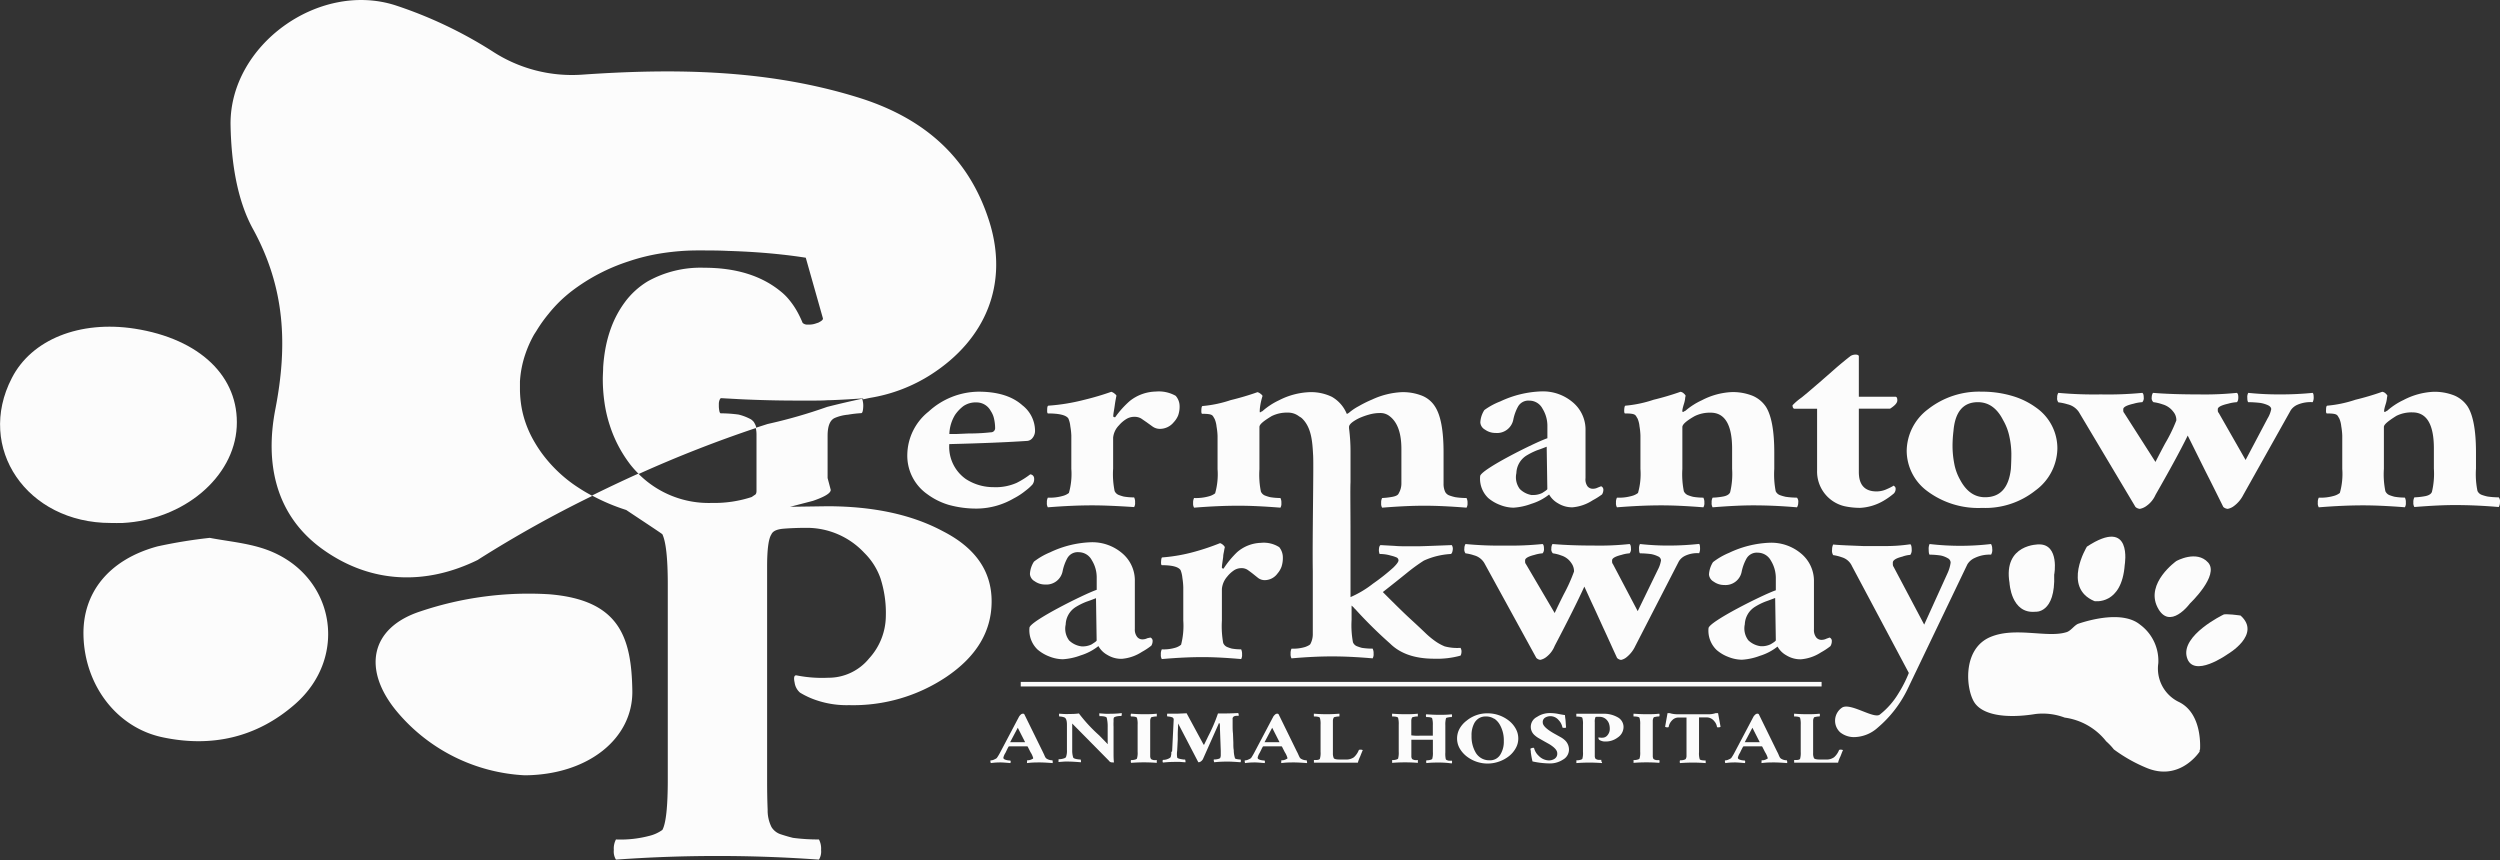 <svg id="Layer_1" data-name="Layer 1" xmlns="http://www.w3.org/2000/svg" viewBox="0 0 421.58 145.04"><rect x="0" y="0" width="421.58" height="145.04" fill="#333333" stroke="none"/><defs><style>.cls-1{fill:#fcfcfc;}</style></defs><title>germantown-animal-hospital-logo</title><path class="cls-1" d="M173.08,74.36q-4.94.33-13,.53a6.63,6.63,0,0,0,2.79,5.89,8.5,8.5,0,0,0,4.65,1.37,8.71,8.71,0,0,0,3.91-.72,14,14,0,0,0,2.3-1.44.7.7,0,0,1,.66.72,1.49,1.49,0,0,1-.29,1,8,8,0,0,1-1.11,1,11.86,11.86,0,0,1-2.06,1.35,12.58,12.58,0,0,1-6,1.7,17.3,17.3,0,0,1-4.93-.62,11.58,11.58,0,0,1-3.62-1.8A7.92,7.92,0,0,1,153,76.72a9.46,9.46,0,0,1,3.61-7.33A12.64,12.64,0,0,1,165,66.05c3.24,0,5.7.77,7.4,2.29a5.48,5.48,0,0,1,2.14,4.26,1.91,1.91,0,0,1-.41,1.24A1.29,1.29,0,0,1,173.08,74.36Zm-13-1.17,1.11,0,2.1-.09c1.75,0,3-.11,3.78-.2a.7.7,0,0,0,.74-.75,7.31,7.31,0,0,0-.17-1.48,3.75,3.75,0,0,0-.57-1.37,2.71,2.71,0,0,0-2.35-1.44,3.7,3.7,0,0,0-2.26.62,6.51,6.51,0,0,0-1.4,1.47A6.63,6.63,0,0,0,160.09,73.19Z"/><path class="cls-1" d="M184.18,85.22c-2.24,0-4.74.11-7.48.33a1.29,1.29,0,0,1-.16-.78,1.63,1.63,0,0,1,.16-.85,8,8,0,0,0,2.55-.3,2.84,2.84,0,0,0,1-.49,11.67,11.67,0,0,0,.41-4.06V73.45a11.27,11.27,0,0,0-.17-1.57,4.34,4.34,0,0,0-.33-1.31c-.38-.57-1.53-.85-3.45-.85q-.16-.06-.12-.69c0-.41.09-.62.2-.62a33.31,33.31,0,0,0,6.09-1,45.66,45.66,0,0,0,4.52-1.34,1.53,1.53,0,0,1,.58.33c.22.17.31.3.28.39s-.06.28-.12.59-.11.64-.16,1-.11.73-.17,1.08a6.8,6.8,0,0,0-.08.69.19.19,0,0,0,.16.2c.11,0,.17,0,.17,0a15.61,15.61,0,0,1,2.47-2.74,7.27,7.27,0,0,1,4.36-1.58,5.77,5.77,0,0,1,3.37.72,2.67,2.67,0,0,1,.66,1.74,4.41,4.41,0,0,1-.25,1.57,3.72,3.72,0,0,1-.74,1.14,3,3,0,0,1-2.3,1.12,2.12,2.12,0,0,1-1.28-.4l-1-.72-.9-.62a2.21,2.21,0,0,0-1.19-.29,2.55,2.55,0,0,0-1.4.42,5.1,5.1,0,0,0-1.15,1,3.44,3.44,0,0,0-1,2.09v5.23a14.15,14.15,0,0,0,.25,3.77,1.28,1.28,0,0,0,.65.65,7,7,0,0,0,.91.29,10.63,10.63,0,0,0,1.73.14,1.63,1.63,0,0,1,.16.85,1.29,1.29,0,0,1-.16.78C188.51,85.33,186.16,85.22,184.18,85.22Z"/><path class="cls-1" d="M280.16,85.22q-3.37,0-7.49.33a1.29,1.29,0,0,1-.16-.78,1.63,1.63,0,0,1,.16-.85,7.92,7.92,0,0,0,2.55-.3,2.84,2.84,0,0,0,1-.49,11.67,11.67,0,0,0,.41-4.06V73.45a10.91,10.91,0,0,0-.16-1.57,4.34,4.34,0,0,0-.33-1.31c-.39-.57-.2-.85-2.11-.85-.11,0-.16-.27-.13-.69s.1-.62.21-.62a20.34,20.34,0,0,0,4.74-1,46,46,0,0,0,4.53-1.34,1,1,0,0,1,.57.29c.22.2.32.34.29.43a2.3,2.3,0,0,0-.08.49,5.17,5.17,0,0,1-.21.88c-.27.88-.33,1.31-.16,1.31a.27.27,0,0,0,.16-.06.83.83,0,0,1,.25-.13A11.75,11.75,0,0,1,287,67.49a12,12,0,0,1,5-1.37,9,9,0,0,1,3.54.62,5.08,5.08,0,0,1,2.26,1.87q1.39,2.22,1.4,7.65v2.81a14.89,14.89,0,0,0,.24,3.77,1.3,1.3,0,0,0,.7.65,7.54,7.54,0,0,0,1,.29,14,14,0,0,0,1.89.14,1.09,1.09,0,0,1,.21.85,1.46,1.46,0,0,1-.21.78c-2.58-.22-5-.33-7.4-.33-1.81,0-4.08.11-6.83.33a1.29,1.29,0,0,1-.16-.78,1.63,1.63,0,0,1,.16-.85,11.72,11.72,0,0,0,1.65-.17c.71-.11,1.15-.36,1.31-.75a13.16,13.16,0,0,0,.33-3.93v-3.4c0-4-1.2-6.08-3.62-6.08a5.79,5.79,0,0,0-2.71.59c-1.37.78-2.06,1.39-2.06,1.83v7.06a14.64,14.64,0,0,0,.25,3.77,1.3,1.3,0,0,0,.66.65,6.79,6.79,0,0,0,.9.29,10.73,10.73,0,0,0,1.73.14,1.62,1.62,0,0,1,.17.85,1.28,1.28,0,0,1-.17.78Q283.12,85.22,280.16,85.22Z"/><path class="cls-1" d="M302.28,68.34A9.75,9.75,0,0,1,304,66.91h2.38l-2.85.34c1-.74,4.9-4.16,5.85-5s1.86-1.57,2.68-2.22a1.63,1.63,0,0,1,.9-.23c.28,0,.44.1.5.23v6.87h6.16c.22,0,.33.2.33.62s-.41.88-1.23,1.4h-5.26V79.6c0,2.18,1,3.27,3,3.27a4.17,4.17,0,0,0,1.81-.43,7.85,7.85,0,0,0,1.07-.55c.21.17.32.32.32.45a1.13,1.13,0,0,1-.28.86c-.2.17-.47.39-.83.65a11.36,11.36,0,0,1-1.27.79,8.67,8.67,0,0,1-3.58,1,12.37,12.37,0,0,1-2.71-.29,6,6,0,0,1-4.57-6V68.93h-3.86C302.36,68.85,302.28,68.65,302.28,68.34Z"/><path class="cls-1" d="M334.19,66.05a17.78,17.78,0,0,1,5.14.72,13,13,0,0,1,4.07,2,8.37,8.37,0,0,1,3.54,6.87,8.93,8.93,0,0,1-3.7,7.07,13.57,13.57,0,0,1-9,2.94,14.39,14.39,0,0,1-9.21-2.81A8.49,8.49,0,0,1,321.53,76a8.91,8.91,0,0,1,3.61-7A13.91,13.91,0,0,1,334.19,66.05Zm-.66,1.77c-2.46,0-3.84,1.62-4.11,4.84a21.05,21.05,0,0,0-.16,2.62,15.76,15.76,0,0,0,.28,2.85,8.73,8.73,0,0,0,1,2.78q1.56,2.94,4.2,2.94c2.57,0,4-1.59,4.36-4.78.05-.82.08-1.67.08-2.55a14.14,14.14,0,0,0-.33-2.88,9.27,9.27,0,0,0-1.07-2.81Q336.25,67.82,333.53,67.82Z"/><path class="cls-1" d="M347.1,66.25a65.87,65.87,0,0,0,7.16.26,61,61,0,0,0,7-.26q.24.14.24.75a1,1,0,0,1-.24.82,6.54,6.54,0,0,0-1.48.26c-1.15.26-1.73.57-1.73.92v.26a.6.6,0,0,0,.16.39l5.27,8.25c.6-1.18,1.15-2.23,1.64-3.14A26.33,26.33,0,0,0,367,70.9a2.15,2.15,0,0,0-.49-1.44,3.44,3.44,0,0,0-1.85-1.28,7.45,7.45,0,0,0-1.52-.36.88.88,0,0,1-.29-.82,1.4,1.4,0,0,1,.21-.75c2.19.18,4.77.26,7.73.26a53.61,53.61,0,0,0,6.41-.26c.17.09.25.34.25.75s-.08.69-.25.82a6.63,6.63,0,0,0-1.48.26c-1.15.26-1.73.57-1.73.92v.26a.61.61,0,0,0,.17.39l4.52,7.92,3.7-7A4.75,4.75,0,0,0,383,69c0-.26-.18-.48-.53-.66a5.22,5.22,0,0,0-1.28-.39,17.76,17.76,0,0,0-2.06-.13c-.11-.09-.16-.34-.16-.75a1.4,1.4,0,0,1,.16-.82,49.55,49.55,0,0,0,5.35.26,54.15,54.15,0,0,0,5.51-.26c.11.09.17.33.17.72a1.64,1.64,0,0,1-.17.85,5.57,5.57,0,0,0-2.63.46,2.59,2.59,0,0,0-1.07.91l-8,14.27a5.3,5.3,0,0,1-1.52,1.83,2.51,2.51,0,0,1-1.11.52,1.27,1.27,0,0,1-.74-.32q-1.23-2.49-2.3-4.62c-.72-1.41-1.4-2.79-2.06-4.12l-1.64-3.3q-1.72,3.52-5.43,10A4.5,4.5,0,0,1,362,85.29a2.79,2.79,0,0,1-1.15.52,1.27,1.27,0,0,1-.74-.32l-9.54-16a3.15,3.15,0,0,0-1.9-1.31,8.5,8.5,0,0,0-1.56-.33,1.05,1.05,0,0,1-.2-.82A1.33,1.33,0,0,1,347.1,66.25Z"/><path class="cls-1" d="M398.5,85.22q-3.37,0-7.48.33a1.29,1.29,0,0,1-.16-.78,1.63,1.63,0,0,1,.16-.85,8,8,0,0,0,2.55-.3,2.84,2.84,0,0,0,1-.49,11.67,11.67,0,0,0,.41-4.06V73.45a11.27,11.27,0,0,0-.17-1.57,4.34,4.34,0,0,0-.33-1.31c-.38-.57-.19-.85-2.11-.85q-.17-.06-.12-.69c0-.41.09-.62.2-.62a20.42,20.42,0,0,0,4.75-1,45.66,45.66,0,0,0,4.52-1.34,1,1,0,0,1,.58.29c.21.2.31.34.28.43s-.05.25-.08.49a5,5,0,0,1-.2.88c-.28.88-.33,1.31-.17,1.31a.29.29,0,0,0,.17-.06.66.66,0,0,1,.24-.13,11.62,11.62,0,0,1,2.8-1.84,12,12,0,0,1,5-1.37,9,9,0,0,1,3.53.62,5.08,5.08,0,0,1,2.26,1.87q1.39,2.22,1.4,7.65v2.81a14.15,14.15,0,0,0,.25,3.77,1.27,1.27,0,0,0,.7.65,7.15,7.15,0,0,0,1,.29,13.8,13.8,0,0,0,1.89.14,1.09,1.09,0,0,1,.2.85,1.48,1.48,0,0,1-.2.78q-3.87-.33-7.4-.33-2.72,0-6.83.33a1.28,1.28,0,0,1-.17-.78,1.62,1.62,0,0,1,.17-.85,11.75,11.75,0,0,0,1.64-.17q1.08-.16,1.32-.75a13.16,13.16,0,0,0,.33-3.93v-3.4q0-6.08-3.62-6.08a5.76,5.76,0,0,0-2.71.59C402.73,71,402,71.57,402,72v7.06a14.15,14.15,0,0,0,.25,3.77,1.28,1.28,0,0,0,.65.65,7,7,0,0,0,.91.29,10.63,10.63,0,0,0,1.73.14,1.63,1.63,0,0,1,.16.85,1.29,1.29,0,0,1-.16.78C402.83,85.33,400.48,85.22,398.5,85.22Z"/><path class="cls-1" d="M212.62,91.54a6.41,6.41,0,0,0-4,1.57,15.59,15.59,0,0,0-2.27,2.75s0,.06-.15,0a.17.17,0,0,1-.15-.19,5.85,5.85,0,0,1,.07-.69l.15-1.08c0-.37.1-.71.15-1a4.62,4.62,0,0,1,.12-.59c0-.09-.07-.22-.27-.4a1.41,1.41,0,0,0-.53-.32A38.9,38.9,0,0,1,201.59,93a28.26,28.26,0,0,1-5.6,1c-.1,0-.16.21-.19.62s0,.64.12.69c1.76,0,2.82.28,3.17.85a4.69,4.69,0,0,1,.3,1.31,12,12,0,0,1,.15,1.57v5.62a12.75,12.75,0,0,1-.37,4.06,2.7,2.7,0,0,1-.91.49,6.86,6.86,0,0,1-2.34.29,1.68,1.68,0,0,0-.16.85,1.31,1.31,0,0,0,.16.79c2.51-.22,4.81-.33,6.88-.33q2.72,0,6.5.33a1.4,1.4,0,0,0,.15-.79,1.82,1.82,0,0,0-.15-.85,9,9,0,0,1-1.59-.13,5.75,5.75,0,0,1-.83-.29,1.24,1.24,0,0,1-.61-.66,15.89,15.89,0,0,1-.22-3.76V99.33a3.65,3.65,0,0,1,.9-2.1,5.07,5.07,0,0,1,1.06-1,2.23,2.23,0,0,1,1.29-.42,1.8,1.8,0,0,1,1.09.29c.28.2.56.4.84.62l.9.72a1.84,1.84,0,0,0,1.18.39,2.67,2.67,0,0,0,2.11-1.11,3.71,3.71,0,0,0,.68-1.14,4.69,4.69,0,0,0,.23-1.57,2.76,2.76,0,0,0-.61-1.74A4.86,4.86,0,0,0,212.62,91.54Z"/><path class="cls-1" d="M243.62,109a8.23,8.23,0,0,1-1.51-.82,14.54,14.54,0,0,1-1.85-1.54c-.68-.65-1.49-1.41-2.42-2.26s-2.48-2.36-4.65-4.54q2.26-1.77,4-3.18a30.46,30.46,0,0,1,2.91-2.12,12.67,12.67,0,0,1,4.57-1.12c.15-.08.25-.3.3-.65a1.17,1.17,0,0,0-.15-.85c-3.32.13-5.21.2-5.67.2h-1.74c-.75,0-1.51,0-2.26-.07l-2.35-.13c-.15.09-.24.31-.26.65a1.68,1.68,0,0,0,.11.85,6.59,6.59,0,0,1,1.89.27,5.43,5.43,0,0,1,.91.29.55.55,0,0,1,.38.52c0,.24-.3.65-.87,1.21a34.79,34.79,0,0,1-3.44,2.72,17.15,17.15,0,0,1-3.78,2.26l0-4.54c0-1.64,0-3.81,0-6,0-4-.06-7.82,0-8.82,0-.61,0-1.26,0-2.23V76.27a30.63,30.63,0,0,0-.25-4.06V72c0-.43.58-.93,1.73-1.5a12.17,12.17,0,0,1,1.65-.59,6.78,6.78,0,0,1,1.85-.26,2.48,2.48,0,0,1,1.6.52c1.32,1,2,2.81,2,5.56v3.4c0,1,0,1.77,0,2.43a3.26,3.26,0,0,1-.45,1.63c-.11.31-.52.51-1.23.62a11.91,11.91,0,0,1-1.57.17,1.63,1.63,0,0,0-.16.85,1.29,1.29,0,0,0,.16.78q4.13-.33,7.12-.33t7.11.33a1.28,1.28,0,0,0,.17-.78,1.62,1.62,0,0,0-.17-.85,11.76,11.76,0,0,1-1.89-.14,7.54,7.54,0,0,1-1-.29,1.3,1.3,0,0,1-.7-.59,3.18,3.18,0,0,1-.28-1.4c0-.66,0-1.47,0-2.43V76.27q0-5.43-1.4-7.65a4.62,4.62,0,0,0-2.18-1.87,8.77,8.77,0,0,0-3.46-.62,13.33,13.33,0,0,0-5,1.24,19.83,19.83,0,0,0-2.26,1.12,9.16,9.16,0,0,0-1.44.94c-.28.24-.47.36-.58.36a5.86,5.86,0,0,0-2.51-2.87,8.08,8.08,0,0,0-3.78-.79,12.24,12.24,0,0,0-5.14,1.37,11.62,11.62,0,0,0-2.8,1.84.66.66,0,0,0-.24.13.29.29,0,0,1-.17.06q-.08,0,0-.78a11.16,11.16,0,0,1,.41-1.9q.09-.13-.24-.39a1.53,1.53,0,0,0-.58-.33,45.66,45.66,0,0,1-4.52,1.34,20.42,20.42,0,0,1-4.75,1c-.11,0-.18.21-.2.62s0,.65.12.69c1.92,0,1.73.28,2.11.85a4.34,4.34,0,0,1,.33,1.31,11.27,11.27,0,0,1,.17,1.57v5.62a11.67,11.67,0,0,1-.41,4.06,2.84,2.84,0,0,1-1,.49,8,8,0,0,1-2.55.3,1.63,1.63,0,0,0-.16.85,1.29,1.29,0,0,0,.16.78c2.74-.22,5.24-.33,7.48-.33,2,0,4.33.11,7.08.33a1.29,1.29,0,0,0,.16-.78,1.63,1.63,0,0,0-.16-.85,10.63,10.63,0,0,1-1.73-.14,7,7,0,0,1-.91-.29,1.28,1.28,0,0,1-.65-.65,14.15,14.15,0,0,1-.25-3.77V72c0-.44.69-1,2.06-1.83a5.76,5.76,0,0,1,2.71-.59,3,3,0,0,1,1.94.65,2.35,2.35,0,0,1,.45.3c1.68,1.59,1.78,4.16,1.9,6.33.1,1.89-.15,14.24-.06,19.47v8.21c0,1,0,1.77,0,2.42a3.48,3.48,0,0,1-.41,1.64c-.06.13-.33.29-.84.49a6.79,6.79,0,0,1-2.34.29,1.82,1.82,0,0,0-.15.85,1.4,1.4,0,0,0,.15.79q3.78-.33,6.84-.33t6.84.33a1.31,1.31,0,0,0,.16-.79,1.68,1.68,0,0,0-.16-.85,11.33,11.33,0,0,1-1.81-.13,8.07,8.07,0,0,1-.87-.29,1.19,1.19,0,0,1-.64-.66,15.6,15.6,0,0,1-.23-3.76v-2.42a5.31,5.31,0,0,1,.42.39.64.64,0,0,0,.19.2,74.87,74.87,0,0,0,5.89,5.82q2.58,2.55,7.41,2.55a14.79,14.79,0,0,0,4.46-.52,1.12,1.12,0,0,0,.15-.49,1.19,1.19,0,0,0-.15-.82A8.17,8.17,0,0,1,243.62,109Z"/><path class="cls-1" d="M281.46,92a44,44,0,0,1-4.91-.26,1.48,1.48,0,0,0-.15.82q0,.61.15.75a15.13,15.13,0,0,1,1.89.13,4.46,4.46,0,0,1,1.17.39.77.77,0,0,1,.49.66,5,5,0,0,1-.53,1.57l-3.4,7L272,95.14a.64.64,0,0,1-.15-.39v-.26c0-.35.53-.66,1.59-.92a5.62,5.62,0,0,1,1.36-.26,1.08,1.08,0,0,0,.23-.82c0-.41-.08-.66-.23-.75a47.34,47.34,0,0,1-5.9.26q-4.08,0-7.1-.26a1.34,1.34,0,0,0-.19.75.93.93,0,0,0,.26.82,6.34,6.34,0,0,1,1.4.36,3.13,3.13,0,0,1,1.7,1.27,2.34,2.34,0,0,1,.46,1.44,28.26,28.26,0,0,1-1.74,3.86c-.46.92-1,2-1.52,3.14l-4.84-8.24a.64.64,0,0,1-.15-.39v-.26c0-.35.53-.66,1.59-.92a5.7,5.7,0,0,1,1.36-.26,1.08,1.08,0,0,0,.23-.82c0-.41-.08-.66-.23-.75a53.57,53.57,0,0,1-6.42.26,57.91,57.91,0,0,1-6.58-.26,1.43,1.43,0,0,0-.19.75,1.09,1.09,0,0,0,.19.82,7.23,7.23,0,0,1,1.43.33,2.88,2.88,0,0,1,1.74,1.3l8.77,16a1.12,1.12,0,0,0,.68.33,2.41,2.41,0,0,0,1.06-.52,4.37,4.37,0,0,0,1.36-1.83q3.4-6.48,5-10c.41.87.91,2,1.52,3.3s1.23,2.7,1.89,4.12,1.36,3,2.11,4.61a1.12,1.12,0,0,0,.68.33,2.19,2.19,0,0,0,1-.52,5.19,5.19,0,0,0,1.4-1.83l7.34-14.27a2.5,2.5,0,0,1,1-.91,4.79,4.79,0,0,1,2.42-.46,1.79,1.79,0,0,0,.15-.85q0-.58-.15-.72A48.28,48.28,0,0,1,281.46,92Z"/><path class="cls-1" d="M308.53,107.51l-.53.19a1.86,1.86,0,0,1-.87.2,1.12,1.12,0,0,1-.87-.43,2,2,0,0,1-.37-1.34v-8a6,6,0,0,0-2.16-4.78,7.81,7.81,0,0,0-5.22-1.83,17.37,17.37,0,0,0-6.92,1.7,11.85,11.85,0,0,0-2.72,1.57,4.32,4.32,0,0,0-.68,2.09,1.53,1.53,0,0,0,.8,1.21,3,3,0,0,0,1.77.56,2.77,2.77,0,0,0,2.95-2.29,7.75,7.75,0,0,1,.8-2.16,2,2,0,0,1,1.92-1,2.52,2.52,0,0,1,2.2,1.34,5.6,5.6,0,0,1,.83,3v2c-2.07.7-11.35,5.32-11.35,6.41a4.51,4.51,0,0,0,1.37,3.66,6.52,6.52,0,0,0,2,1.18,6.33,6.33,0,0,0,2.27.46,10.24,10.24,0,0,0,3-.65,9,9,0,0,0,3-1.57,3.8,3.8,0,0,0,1.47,1.47,4.53,4.53,0,0,0,2.46.68,7.26,7.26,0,0,0,3.4-1.17,11.31,11.31,0,0,0,1.59-1.05,1.56,1.56,0,0,0,.23-.79A.62.62,0,0,0,308.53,107.51Zm-9.94,1.13a3.4,3.4,0,0,1-1.68.33,3.64,3.64,0,0,1-2.09-1,3.29,3.29,0,0,1-.59-2.69,3.65,3.65,0,0,1,1.68-2.93,10.53,10.53,0,0,1,1.84-.92c.58-.2,1-.37,1.6-.59l.11,7.13C299.46,108.1,299,108.4,298.59,108.64Z"/><path class="cls-1" d="M335.75,91.74a44.87,44.87,0,0,1-10.36,0,1.89,1.89,0,0,0-.15.93c0,.48.05.76.15.86a13.72,13.72,0,0,1,1.89.15,3.86,3.86,0,0,1,1.17.45.86.86,0,0,1,.49.74,6.22,6.22,0,0,1-.53,1.8l-3.93,8.66-5.14-9.71a.81.81,0,0,1-.15-.45v-.3c0-.39.53-.74,1.59-1a4.81,4.81,0,0,1,1.36-.3,1.36,1.36,0,0,0,.23-.93c0-.47-.08-.76-.23-.86a27.62,27.62,0,0,1-4.42.3c-1.74,0-2.93,0-3.56,0l-2.72-.11q-1.77-.08-2.31-.15a1.87,1.87,0,0,0-.18.86,1.38,1.38,0,0,0,.18.93,7.48,7.48,0,0,1,1.48.37,2.72,2.72,0,0,1,1.7,1.5l9.58,18a20.77,20.77,0,0,1-1.74,3.43A13.1,13.1,0,0,1,317,120.5c-1,.81-5.07-2.14-6.42-1.14a2.66,2.66,0,0,0-.26,4.14,3.74,3.74,0,0,0,2.6.79,6.07,6.07,0,0,0,3.71-1.57,19.9,19.9,0,0,0,5-6.42l10.13-21.13A2.77,2.77,0,0,1,333,94.09a5.79,5.79,0,0,1,2.76-.56,1.52,1.52,0,0,0,.19-1A1.5,1.5,0,0,0,335.75,91.74Z"/><rect class="cls-1" x="172.13" y="114.99" width="135.05" height="0.77"/><path class="cls-1" d="M170.37,128.68c-.78-.07-1.33-.11-1.64-.11s-.86,0-1.64.11c0,0-.05-.09-.06-.2a.46.46,0,0,1,0-.25,1.47,1.47,0,0,0,.66-.17,1.59,1.59,0,0,0,.4-.23,8.11,8.11,0,0,0,.53-.87l3.24-6.14a1.78,1.78,0,0,1,.25-.29.56.56,0,0,1,.37-.18.29.29,0,0,1,.25.09l3.11,6.33.24.5a3.52,3.52,0,0,0,.18.4.76.76,0,0,0,.29.3,1.73,1.73,0,0,0,.37.16,1.87,1.87,0,0,0,.55.08.6.6,0,0,1,.05.26q0,.18,0,.21c-.92-.07-1.66-.11-2.23-.11s-1.26,0-2.09.11a.49.49,0,0,1,0-.26c0-.14,0-.21,0-.21a1.58,1.58,0,0,0,.9-.23c.09,0,.13-.1.13-.15a3.5,3.5,0,0,0-.46-1l-.46-.91-.06-.06h-3.06a.22.22,0,0,0-.12.06c-.07.12-.16.29-.25.48s-.18.38-.27.56a2.55,2.55,0,0,0-.35.8.29.29,0,0,0,.16.27,1.78,1.78,0,0,0,.37.14,3.28,3.28,0,0,0,.64.08.3.3,0,0,1,.06.25C170.42,128.58,170.4,128.66,170.37,128.68Zm0-3.52s.27,0,.8,0h1.7l0,0v0l-1.24-2.44-1.29,2.44Z"/><path class="cls-1" d="M178.59,120.6c0-.14,0-.23,0-.25l.78.05a9.7,9.7,0,0,0,1,0c.41,0,.93,0,1.57-.09a25.67,25.67,0,0,0,3.41,3.69l1.44,1.48a.36.36,0,0,0,0-.21v-2.63a6.26,6.26,0,0,0-.16-1.61c-.11-.18-.52-.27-1.24-.27,0,0,0-.06,0-.19a.55.55,0,0,1,0-.28l.93.07a8.62,8.62,0,0,0,.93,0c.35,0,1,0,1.91-.11a.88.88,0,0,1,0,.22.41.41,0,0,1-.07.27,3.29,3.29,0,0,0-.88.09c-.21.07-.33.12-.36.17a.93.93,0,0,0-.07.27c0,.13,0,.27,0,.42a8.71,8.71,0,0,0,0,.87v4.24c0,.68,0,1.27.07,1.76a.3.3,0,0,1-.19,0h-.2a.6.6,0,0,1-.46-.28l-6.19-6.27v4.52a3.68,3.68,0,0,0,.17,1.22c.07.15.41.26,1,.32l.23,0a.46.46,0,0,1,.07.25.54.54,0,0,1,0,.22c-.92-.07-1.55-.11-1.91-.11a8.62,8.62,0,0,0-.93,0l-.93.07a.57.57,0,0,1,0-.28c0-.13,0-.19,0-.19a2.51,2.51,0,0,0,.83-.12.76.76,0,0,0,.41-.22,3.06,3.06,0,0,0,.17-1.25V122.2c0-.72-.16-1.13-.46-1.23a2.47,2.47,0,0,0-.83-.15S178.59,120.75,178.59,120.6Z"/><path class="cls-1" d="M190.74,120.35c.76.06,1.49.09,2.18.09s1.37,0,2.14-.09a.37.37,0,0,1,0,.22.51.51,0,0,1,0,.25,2.51,2.51,0,0,0-.69.08c-.17,0-.26.09-.28.13a1.08,1.08,0,0,0-.13.49c0,.19,0,.42,0,.68v4.61c0,.27,0,.51,0,.7a.87.87,0,0,0,.09.4.32.32,0,0,0,.19.17,2,2,0,0,0,.26.09,3.28,3.28,0,0,0,.56,0,.49.49,0,0,1,0,.24.41.41,0,0,1,0,.23,28.32,28.32,0,0,0-4.32,0s-.05-.11-.05-.23a.39.39,0,0,1,.05-.24,2.11,2.11,0,0,0,.71-.09.76.76,0,0,0,.27-.14,3.29,3.29,0,0,0,.12-1.17V122.2a3.54,3.54,0,0,0-.12-1.17c-.1-.14-.43-.21-1-.21a.41.41,0,0,1-.05-.25C190.69,120.46,190.7,120.38,190.74,120.35Z"/><path class="cls-1" d="M197.66,126.67l.26-5.3a.39.39,0,0,0-.23-.4,2.56,2.56,0,0,0-.83-.15.38.38,0,0,1-.05-.27c0-.13,0-.19.05-.2.35,0,.63,0,.83,0s.47,0,.82,0l1.59-.07,2.87,5.3.05,0s.07,0,.07-.08l.64-1.32a27.52,27.52,0,0,0,1.66-3.87h.2l.72,0h.29c.23,0,1,0,2.19-.07a.35.35,0,0,1,.08.21.42.42,0,0,1,0,.26,2.73,2.73,0,0,0-.4,0,1,1,0,0,0-.41.11.46.46,0,0,0-.2.48c0,.24,0,.57,0,1s0,.89.06,1.39l.06,1.53c0,.51,0,.93.07,1.26a4.82,4.82,0,0,0,.2,1.36c0,.11.29.19.76.23h.18a.47.47,0,0,1,0,.47c-.92-.07-1.63-.11-2.12-.11s-1.26,0-2.32.11t-.06-.21a.62.62,0,0,1,0-.26,2.47,2.47,0,0,0,.75-.09.9.9,0,0,0,.31-.14,1.06,1.06,0,0,0,.11-.44v-.77l-.14-3.85c0-.55,0-.83-.13-.83s-.06,0-.07.07l-2.67,6a1.15,1.15,0,0,1-.36.39.65.65,0,0,1-.28.12.28.28,0,0,1-.14,0l-3.4-6.53c0,.64-.05,1.17-.06,1.57s0,.77,0,1.1c-.05.93-.08,1.57-.1,1.91a3.85,3.85,0,0,0,0,1.14q0,.22,1.08.36l.25,0a.53.53,0,0,1,.06.22.46.46,0,0,1,0,.25l-.92-.07c-.31,0-.6,0-.87,0s-.93,0-2,.11a.45.45,0,0,1,0-.45,2,2,0,0,0,.85-.17,1.35,1.35,0,0,0,.42-.25.76.76,0,0,0,.08-.23l.06-.32c0-.11,0-.23,0-.34A1.34,1.34,0,0,0,197.66,126.67Z"/><path class="cls-1" d="M213.26,128.68c-.78-.07-1.33-.11-1.65-.11s-.86,0-1.64.11c0,0-.05-.09-.06-.2a.57.57,0,0,1,0-.25,1.47,1.47,0,0,0,.65-.17,1.53,1.53,0,0,0,.41-.23,10,10,0,0,0,.52-.87l3.24-6.14a1.51,1.51,0,0,1,.26-.29.52.52,0,0,1,.36-.18.31.31,0,0,1,.26.09l3.1,6.33a4.25,4.25,0,0,1,.24.5c.06.13.12.27.19.4a.68.68,0,0,0,.28.3,2,2,0,0,0,.37.16,1.92,1.92,0,0,0,.55.08.77.77,0,0,1,.06.26.31.31,0,0,1,0,.21c-.92-.07-1.67-.11-2.24-.11s-1.26,0-2.09.11a.51.51,0,0,1,0-.26c0-.14,0-.21,0-.21a1.53,1.53,0,0,0,.9-.23c.09,0,.14-.1.14-.15a3.5,3.5,0,0,0-.46-1l-.46-.91-.07-.06h-3.06a.17.17,0,0,0-.11.06,4.13,4.13,0,0,0-.25.48l-.28.56a2.43,2.43,0,0,0-.34.8.29.29,0,0,0,.16.27,1.69,1.69,0,0,0,.36.14,3.37,3.37,0,0,0,.65.08.35.35,0,0,1,.05.25C213.31,128.58,213.29,128.66,213.26,128.68Zm0-3.52s.27,0,.81,0h1.7l0,0v0l-1.24-2.44-1.29,2.44Z"/><path class="cls-1" d="M223.73,120.44q1,0,2.13-.09a.35.35,0,0,1,0,.22.49.49,0,0,1,0,.25,2.51,2.51,0,0,0-.69.08c-.16,0-.26.09-.27.13a1.08,1.08,0,0,0-.13.49c0,.19,0,.42,0,.68V127a2,2,0,0,0,.14.84q.14.24,1,.24h1a2.23,2.23,0,0,0,1.4-.38,3.24,3.24,0,0,0,.83-1.21s.07-.07.17-.07a1,1,0,0,1,.5.07c-.08.17-.15.35-.23.54s-.15.39-.23.58a5.63,5.63,0,0,0-.37,1h-5.33l-2.07,0a.41.41,0,0,1,0-.23.39.39,0,0,1,0-.22l.39,0c.34,0,.54-.1.6-.19a3.29,3.29,0,0,0,.12-1.17V122.2a3.54,3.54,0,0,0-.12-1.17q-.17-.21-1-.21a.51.51,0,0,1,0-.25.37.37,0,0,1,0-.22Q222.7,120.44,223.73,120.44Z"/><path class="cls-1" d="M242.69,128.59c-.66,0-1.37,0-2.14.09a.39.39,0,0,1-.05-.23.48.48,0,0,1,.05-.24,2.07,2.07,0,0,0,.71-.09c.16-.06.24-.1.26-.14a3.68,3.68,0,0,0,.11-1.17v-2.07l0,0v0l-.85,0h-2.45l-.24,0H238s0,0,0,0v2.07c0,.27,0,.51,0,.7a.77.77,0,0,0,.08.4.32.32,0,0,0,.19.17l.27.09a3.16,3.16,0,0,0,.55,0,.49.49,0,0,1,0,.24.41.41,0,0,1,0,.23,28.32,28.32,0,0,0-4.32,0,.39.39,0,0,1,0-.23.48.48,0,0,1,0-.24,2.07,2.07,0,0,0,.71-.09.85.85,0,0,0,.28-.14,3.68,3.68,0,0,0,.11-1.17V122.2a4,4,0,0,0-.11-1.17q-.17-.21-1-.21a.49.49,0,0,1,0-.25.35.35,0,0,1,0-.22c.76.06,1.49.09,2.18.09s1.37,0,2.14-.09a.37.37,0,0,1,0,.22.51.51,0,0,1,0,.25,2.51,2.51,0,0,0-.69.08c-.17,0-.26.09-.28.13a1.07,1.07,0,0,0-.12.49c0,.19,0,.42,0,.68V124s0,0,0,0a7.18,7.18,0,0,0,1.44.06c.91,0,1.64,0,2.19,0v0l0,0,0-1.76a4,4,0,0,0-.11-1.17c-.07-.14-.39-.21-1-.21a.49.49,0,0,1-.05-.25.35.35,0,0,1,.05-.22c.77.06,1.49.09,2.18.09s1.4,0,2.12-.09a.58.58,0,0,1,0,.47,2.51,2.51,0,0,0-.69.08c-.17,0-.26.09-.28.13a4,4,0,0,0-.11,1.17v4.61a4.14,4.14,0,0,0,.07,1.09.33.33,0,0,0,.19.18,2,2,0,0,0,.29.09,3.23,3.23,0,0,0,.53,0,.33.33,0,0,1,.05.24.39.39,0,0,1-.05.23Q243.77,128.59,242.69,128.59Z"/><path class="cls-1" d="M250.86,120.29a5.77,5.77,0,0,1,3.59,1.24,4.45,4.45,0,0,1,1.15,1.35,3.33,3.33,0,0,1,.43,1.65,3.27,3.27,0,0,1-.43,1.64,4.45,4.45,0,0,1-1.15,1.35,5.71,5.71,0,0,1-1.65.9,5.75,5.75,0,0,1-5.5-.89,4.69,4.69,0,0,1-1.17-1.36,3.36,3.36,0,0,1-.42-1.64,3.43,3.43,0,0,1,.42-1.65,4.37,4.37,0,0,1,1.17-1.34A5.48,5.48,0,0,1,250.86,120.29Zm1.09.91a2.45,2.45,0,0,0-1.35-.38,2.17,2.17,0,0,0-1.21.3,2.33,2.33,0,0,0-.74.76,4.24,4.24,0,0,0-.5,2.2,5.32,5.32,0,0,0,.66,2.76,2.62,2.62,0,0,0,2.37,1.37,2,2,0,0,0,1.88-1.06,4.07,4.07,0,0,0,.53-2.18,5.25,5.25,0,0,0-.69-2.79A3,3,0,0,0,252,121.2Z"/><path class="cls-1" d="M261.16,128.23a1.76,1.76,0,0,0,1-.28,1,1,0,0,0,.44-.94c0-.37-.28-.77-.85-1.19a5.15,5.15,0,0,0-.74-.47l-.73-.41-.75-.43a3.87,3.87,0,0,1-.72-.51,1.86,1.86,0,0,1,.37-3.1,3.85,3.85,0,0,1,2.2-.65,7,7,0,0,1,1.25.11c.39.08.82.16,1.28.23,0,.33.08.67.1,1s.05.7.08,1.08a.25.25,0,0,1-.16.07c-.29,0-.44,0-.46-.09a2.4,2.4,0,0,0-.62-1.2,1.82,1.82,0,0,0-1.4-.68,1.77,1.77,0,0,0-.87.23.87.87,0,0,0-.42.85q0,.81,2.19,2l.77.43a3.69,3.69,0,0,1,.72.5,2.16,2.16,0,0,1,.74,1.65,1.94,1.94,0,0,1-1,1.66,4,4,0,0,1-2.25.65,14.22,14.22,0,0,1-2.9-.34,13.55,13.55,0,0,1-.28-1.5c0-.33-.07-.54-.08-.63a.63.63,0,0,1,.21-.11.93.93,0,0,1,.29-.06.13.13,0,0,1,.14.1,2.61,2.61,0,0,0,.78,1.27A2.47,2.47,0,0,0,261.16,128.23Z"/><path class="cls-1" d="M270.16,128.68a28.32,28.32,0,0,0-4.32,0,.41.41,0,0,1,0-.23.49.49,0,0,1,0-.24,2.07,2.07,0,0,0,.71-.09.75.75,0,0,0,.28-.14,3.39,3.39,0,0,0,.11-1.17V122.2a3.63,3.63,0,0,0-.11-1.17c-.11-.13-.44-.19-1-.19a.51.51,0,0,1,0-.25.43.43,0,0,1,0-.23c.35,0,.72,0,1.1,0H268l2.33,0a4.7,4.7,0,0,1,2.45.59,1.86,1.86,0,0,1,1,1.65,2.14,2.14,0,0,1-1,1.78,3.32,3.32,0,0,1-2.06.66,1.72,1.72,0,0,1-.69-.11,1.42,1.42,0,0,1-.36-.18.44.44,0,0,1-.12-.24c0-.11,0-.17,0-.17a2.39,2.39,0,0,0,.68.06,1.08,1.08,0,0,0,.87-.45,1.6,1.6,0,0,0,.36-1,2.77,2.77,0,0,0-.12-.89,1.77,1.77,0,0,0-.34-.6,1.61,1.61,0,0,0-1.22-.58,3.86,3.86,0,0,0-.5,0c-.14,0-.23,0-.26.13a1.88,1.88,0,0,0-.09.76v5c0,.27,0,.51,0,.7a.89.89,0,0,0,.08.4.33.33,0,0,0,.2.17,2,2,0,0,0,.26.09,3.16,3.16,0,0,0,.55,0,.48.48,0,0,1,0,.24A.39.39,0,0,1,270.16,128.68Z"/><path class="cls-1" d="M275.48,120.35q1.15.09,2.19.09c.65,0,1.37,0,2.13-.09a.35.35,0,0,1,.05.22.49.49,0,0,1-.05.25,2.51,2.51,0,0,0-.69.08c-.17,0-.26.09-.27.13a1.08,1.08,0,0,0-.13.49c0,.19,0,.42,0,.68v4.61c0,.27,0,.51,0,.7a1.06,1.06,0,0,0,.08.4.33.33,0,0,0,.2.17,2,2,0,0,0,.26.09,3.16,3.16,0,0,0,.55,0,.48.48,0,0,1,.05.24.39.39,0,0,1-.05.23,28.32,28.32,0,0,0-4.32,0,.41.41,0,0,1,0-.23.49.49,0,0,1,0-.24,2.07,2.07,0,0,0,.71-.09.75.75,0,0,0,.28-.14,3.29,3.29,0,0,0,.12-1.17V122.2a3.54,3.54,0,0,0-.12-1.17q-.17-.21-1-.21a.51.51,0,0,1,0-.25A.37.37,0,0,1,275.48,120.35Z"/><path class="cls-1" d="M287.63,128.68a28.32,28.32,0,0,0-4.32,0,.39.39,0,0,1-.05-.23.48.48,0,0,1,.05-.24,2.07,2.07,0,0,0,.71-.09c.15-.06.24-.1.25-.14a1,1,0,0,0,.13-.47c0-.19,0-.43,0-.7V121H283a1.44,1.44,0,0,0-1.05.49,2,2,0,0,0-.56,1.1.2.2,0,0,1-.16.06.76.76,0,0,1-.44-.09l.41-2.3.06,0h.12a.76.76,0,0,1,.21,0l.28.08a5.05,5.05,0,0,0,1.08.11h5a3.89,3.89,0,0,0,1.36-.19l.22,0a.58.58,0,0,1,.19,0l.42,2.3a.56.56,0,0,1-.35.09c-.15,0-.24,0-.25-.06a1.89,1.89,0,0,0-.48-1,1.63,1.63,0,0,0-1.15-.61h-1.4v5.86a3.39,3.39,0,0,0,.11,1.17c.06.15.39.23,1,.23a.49.49,0,0,1,0,.24A.41.41,0,0,1,287.63,128.68Z"/><path class="cls-1" d="M294.24,128.68c-.79-.07-1.33-.11-1.65-.11s-.86,0-1.64.11c0,0-.05-.09-.06-.2a.45.45,0,0,1,0-.25,1.47,1.47,0,0,0,.65-.17,1.41,1.41,0,0,0,.4-.23,8.11,8.11,0,0,0,.53-.87l3.24-6.14a1.51,1.51,0,0,1,.26-.29.52.52,0,0,1,.36-.18.31.31,0,0,1,.26.09l3.1,6.33a4.25,4.25,0,0,1,.24.5,3.52,3.52,0,0,0,.18.4.76.76,0,0,0,.29.3,2,2,0,0,0,.37.16,1.92,1.92,0,0,0,.55.08.77.77,0,0,1,.06.26c0,.12,0,.19,0,.21-.92-.07-1.66-.11-2.23-.11s-1.26,0-2.09.11a.51.51,0,0,1,0-.26c0-.14,0-.21,0-.21a1.55,1.55,0,0,0,.9-.23c.09,0,.14-.1.14-.15a3.82,3.82,0,0,0-.46-1l-.46-.91-.07-.06h-3.06a.17.17,0,0,0-.11.06c-.08.12-.16.29-.26.48s-.18.38-.27.56a2.55,2.55,0,0,0-.35.8.3.3,0,0,0,.16.27,1.78,1.78,0,0,0,.37.14,3.37,3.37,0,0,0,.65.08.35.35,0,0,1,.05.25C294.29,128.58,294.27,128.66,294.24,128.68Zm0-3.52s.27,0,.81,0h1.7l0,0v0l-1.24-2.44-1.29,2.44Z"/><path class="cls-1" d="M304.7,120.44c.66,0,1.38,0,2.14-.09a.35.35,0,0,1,.05.22.49.49,0,0,1-.05.25,2.51,2.51,0,0,0-.69.08c-.17,0-.26.09-.27.13a1.08,1.08,0,0,0-.13.49c0,.19,0,.42,0,.68V127a1.87,1.87,0,0,0,.14.84c.09.16.42.24,1,.24h1a2.17,2.17,0,0,0,1.39-.38,3.14,3.14,0,0,0,.84-1.21s.07-.07.16-.07a1,1,0,0,1,.51.07c-.08.17-.16.35-.23.54s-.15.39-.23.58a4.43,4.43,0,0,0-.37,1h-5.33l-2.07,0a.41.41,0,0,1,0-.23.39.39,0,0,1,0-.22l.39,0c.34,0,.54-.1.6-.19a3.68,3.68,0,0,0,.11-1.17V122.2a4,4,0,0,0-.11-1.17q-.17-.21-1-.21a.51.51,0,0,1,0-.25.37.37,0,0,1,0-.22C303.29,120.41,304,120.44,304.7,120.44Z"/><path class="cls-1" d="M159,89.58q-7.83-4.2-19.48-4.21l-6.28.09,3.85-1c2-.69,3-1.3,3-1.85l-.53-2V73.49c0-1.64.4-2.63,1.19-3a7.3,7.3,0,0,1,2.24-.56,20.25,20.25,0,0,1,2.24-.26c.18,0,.29-.31.33-.92a3.86,3.86,0,0,0-.17-1.51c-2,.42-3.95.88-5.89,1.37a85.56,85.56,0,0,1-10.06,2.89l-2,.64a4.66,4.66,0,0,1,.13,1.12v9.53q0,.51-.27.66c-.18.11-.35.23-.53.36a20.19,20.19,0,0,1-6.72,1,16.7,16.7,0,0,1-12.41-4.94c-2.77,1.25-5.38,2.49-7.81,3.69A33.54,33.54,0,0,0,105.6,86c2.45,1.64,6.05,4,6.1,4.1.6,1.27.91,4.07.91,8.42v33c0,4.53-.31,7.34-.91,8.43a6.36,6.36,0,0,1-2.19,1,19,19,0,0,1-5.64.61,3.3,3.3,0,0,0-.36,1.77,2.6,2.6,0,0,0,.36,1.63,238.46,238.46,0,0,1,34.23,0,2.6,2.6,0,0,0,.36-1.63,3.3,3.3,0,0,0-.36-1.77,32.74,32.74,0,0,1-4.37-.27c-.73-.18-1.43-.39-2.1-.61a2.82,2.82,0,0,1-1.54-1.23,6.27,6.27,0,0,1-.64-2.92c-.06-1.36-.09-3-.09-5v-36q0-4.35.73-5.43c.24-.55.94-.86,2.09-.95s2.46-.14,3.91-.14a13.25,13.25,0,0,1,9.65,4.21,11.31,11.31,0,0,1,2.73,4.28,19,19,0,0,1,.91,6.39,10.71,10.71,0,0,1-2.82,7.14,8.82,8.82,0,0,1-6.92,3.26,22,22,0,0,1-5.37-.41q-.54,0-.27,1.23a2.73,2.73,0,0,0,.91,1.69,13.61,13.61,0,0,0,2.82,1.3,15.88,15.88,0,0,0,5.46.81,28.18,28.18,0,0,0,16.39-4.76q7.65-5.16,7.64-12.77T159,89.58Z"/><path class="cls-1" d="M99.73,83.54l-.08-.05c-.53-.29-1.05-.58-1.54-.89s-1.13-.72-1.66-1.11a23.54,23.54,0,0,1-5.11-5.1,22.44,22.44,0,0,1-1.29-2,17.9,17.9,0,0,1-1.44-3.16,16.74,16.74,0,0,1-.78-3.36,18.15,18.15,0,0,1-.15-2.34h0c0-.4,0-.79,0-1.18a17.37,17.37,0,0,1,.89-4.58,19.16,19.16,0,0,1,1.44-3.26c.15-.26.33-.51.48-.76a23.88,23.88,0,0,1,2-2.81,23.44,23.44,0,0,1,2-2.2,24,24,0,0,1,1.93-1.66,32.17,32.17,0,0,1,9.56-5c.91-.31,1.84-.58,2.78-.81s1.9-.42,2.87-.57,2-.27,3-.35,2-.12,3.06-.12c1.76,0,3.45,0,5.09.08,3.27.1,6.31.31,9.1.62,1.39.15,2.73.33,4,.53l2.9,10.25a.44.44,0,0,1-.18.32,1.06,1.06,0,0,1-.23.17l-.31.18a2.84,2.84,0,0,1-.38.13,3.47,3.47,0,0,1-1.21.23l-.39,0a1.13,1.13,0,0,1-.73-.29c-.24-.58-.5-1.13-.77-1.64a13.45,13.45,0,0,0-1.85-2.66,9.42,9.42,0,0,0-1.07-1q-4.87-4-12.92-4a18.3,18.3,0,0,0-9.51,2.29A13.38,13.38,0,0,0,105.34,51a17.39,17.39,0,0,0-2.25,4.17,21.12,21.12,0,0,0-.92,3.22,26.85,26.85,0,0,0-.46,3.59c0,.63-.06,1.27-.06,1.93a28,28,0,0,0,.29,4,22.64,22.64,0,0,0,.87,3.76,21.81,21.81,0,0,0,3.46,6.64,16.14,16.14,0,0,0,1.21,1.38h0l.22.24a211.15,211.15,0,0,1,19.8-7.76,1.05,1.05,0,0,0,0-.19h0a2.49,2.49,0,0,0-.29-.66,1,1,0,0,0-.1-.17,1.29,1.29,0,0,0-.16-.17,1.53,1.53,0,0,0-.4-.31,8.63,8.63,0,0,0-2-.76,23.05,23.05,0,0,0-3-.21c-.09,0-.16-.09-.22-.28a4.42,4.42,0,0,1-.11-.85c0-.19,0-.36,0-.51a1.81,1.81,0,0,1,.17-.72.67.67,0,0,1,.17-.2l3.26.18q4.84.23,9.4.23h.35c.85,0,1.69,0,2.52,0s1.67,0,2.49-.06h.25c1.8-.06,3.54-.16,5.23-.28l.49,0a.61.61,0,0,1,0,.13l1.18-.25A27.14,27.14,0,0,0,157,63.16c9.22-5.92,13.13-15.27,9.84-25.77-3.51-11.19-11.44-17.68-22.28-21-15.13-4.67-30.67-4.89-46.27-3.81A24.52,24.52,0,0,1,83,8.63,72.83,72.83,0,0,0,66.66.89c-12.93-4.13-28,6.76-27.78,20.21.11,5.92,1,12.5,3.81,17.57,5.42,9.92,5.83,19.6,3.74,30.35C44.69,78,46.35,86.9,54.5,92.69s17.37,6,26.07,1.73l.19-.13h0A198,198,0,0,1,99.89,83.62l-.16-.08Z"/><path class="cls-1" d="M44.52,92.54c-3-1-6.25-1.28-9.15-1.84a84.21,84.21,0,0,0-8.82,1.44c-8.18,2.22-12.68,7.81-12.47,15.11.23,8.32,5.6,15.45,13.34,17.08,8.24,1.75,15.86.06,22.29-5.55C59.1,110.61,56.32,96.49,44.52,92.54Z"/><path class="cls-1" d="M92.58,100.21a57.28,57.28,0,0,0-21.69,2.89c-8.52,2.78-9.79,9.85-4,16.84a30.08,30.08,0,0,0,21.58,10.8c10.67-.06,18.33-6.19,18.16-14.32C106.48,107.35,104.38,101.16,92.58,100.21Z"/><path class="cls-1" d="M20.71,88.19C31,87.64,39.46,80.48,39.92,72S33.69,57.13,22.69,55.42C13.45,54,5.33,57.24,2,63.74-4.11,75.53,4.53,88.2,18.67,88.19,19.35,88.19,20,88.22,20.71,88.19Z"/><path class="cls-1" d="M343.87,91.8s-6.12-.13-5,6.51c0,0,.25,5.23,4.34,4.85,0,0,3.44.38,3.19-6.26C346.43,96.9,347.32,91.8,343.87,91.8Z"/><path class="cls-1" d="M351.92,92.18s-4.22,6.89,1.27,9.19c0,0,4.6.77,5.11-6.13C358.3,95.24,359.71,87.07,351.92,92.18Z"/><path class="cls-1" d="M367,94.61s-5.23,3.7-3.19,7.78,5.49-.63,5.49-.63,5-4.73,3.06-6.9S367,94.61,367,94.61Z"/><path class="cls-1" d="M374.9,103.67s-7.15,3.45-6.13,7.15,6.89-.51,6.89-.51,5.75-3.32,2.17-6.51C377.83,103.8,375.15,103.41,374.9,103.67Z"/><path class="cls-1" d="M371,126.36c.06-1.25.08-6.23-3.6-8a6.24,6.24,0,0,1-3.44-6.51,7.58,7.58,0,0,0-3.07-6.51c-2.88-2.37-8.41-.84-10.45-.15-.7.29-1.28,1.29-2.09,1.45-3.18.93-8.5-.94-12.61.74-5,2-4.21,9.19-2.68,11.24s5.49,2.55,10.22,1.78a10.47,10.47,0,0,1,4.89.61,10.73,10.73,0,0,1,7,4,10.5,10.5,0,0,1,1.3,1.37,25.8,25.8,0,0,0,5.46,3.09c5.32,2.25,8.56-2.08,9-2.73C370.91,126.61,370.93,126.48,371,126.36Z"/><path class="cls-1" d="M194,107.51a.61.61,0,0,1,.37.58,1.55,1.55,0,0,1-.22.79,11.31,11.31,0,0,1-1.59,1.05,7.29,7.29,0,0,1-3.4,1.17,4.51,4.51,0,0,1-2.46-.68,3.8,3.8,0,0,1-1.47-1.47,9.15,9.15,0,0,1-3,1.57,10.29,10.29,0,0,1-3,.65,6.38,6.38,0,0,1-2.27-.46,6.75,6.75,0,0,1-2-1.18,4.5,4.5,0,0,1-1.36-3.66c0-1.09,9.28-5.71,11.34-6.41v-2a5.51,5.51,0,0,0-.83-3,2.49,2.49,0,0,0-2.19-1.34,2,2,0,0,0-1.93,1,7.72,7.72,0,0,0-.79,2.16,2.79,2.79,0,0,1-2.95,2.29,3,3,0,0,1-1.78-.56,1.52,1.52,0,0,1-.79-1.21,4.21,4.21,0,0,1,.68-2.09,11.63,11.63,0,0,1,2.72-1.57,17.33,17.33,0,0,1,6.92-1.7,7.76,7.76,0,0,1,5.21,1.83,6,6,0,0,1,2.16,4.78v8a2,2,0,0,0,.38,1.34,1.12,1.12,0,0,0,.87.43,1.92,1.92,0,0,0,.87-.2ZM182.39,109a3.42,3.42,0,0,0,1.68-.33c.37-.24.86-.54.86-.67l-.11-7.13c-.55.22-1,.39-1.59.59a11,11,0,0,0-1.85.92,3.61,3.61,0,0,0-1.67,2.93,3.29,3.29,0,0,0,.58,2.69A3.67,3.67,0,0,0,182.39,109Z"/><path class="cls-1" d="M270,82a.62.62,0,0,1,.38.59,1.54,1.54,0,0,1-.22.78,12.69,12.69,0,0,1-1.59,1,7.33,7.33,0,0,1-3.4,1.18,4.52,4.52,0,0,1-2.46-.69,3.91,3.91,0,0,1-1.48-1.47,9,9,0,0,1-3,1.57,10.29,10.29,0,0,1-3,.65,6.33,6.33,0,0,1-2.27-.46,6.73,6.73,0,0,1-2-1.17,4.52,4.52,0,0,1-1.36-3.67c0-1.09,9.27-5.71,11.34-6.41v-2a5.54,5.54,0,0,0-.83-3,2.49,2.49,0,0,0-2.19-1.34,2,2,0,0,0-1.93,1,7.72,7.72,0,0,0-.79,2.16,2.79,2.79,0,0,1-3,2.29,3,3,0,0,1-1.78-.56,1.5,1.5,0,0,1-.79-1.21,4.24,4.24,0,0,1,.68-2.09A11.63,11.63,0,0,1,253,67.69,17.5,17.5,0,0,1,260,66a7.76,7.76,0,0,1,5.21,1.83,6,6,0,0,1,2.16,4.78v8A2,2,0,0,0,267.7,82a1.14,1.14,0,0,0,.87.42,1.8,1.8,0,0,0,.87-.2Zm-11.61,1.47a3.42,3.42,0,0,0,1.68-.34c.37-.24.86-.54.86-.67l-.11-7.13c-.56.22-1,.39-1.59.59a11.77,11.77,0,0,0-1.85.92,3.64,3.64,0,0,0-1.67,2.94,3.28,3.28,0,0,0,.58,2.68A3.68,3.68,0,0,0,258.35,83.49Z"/></svg>